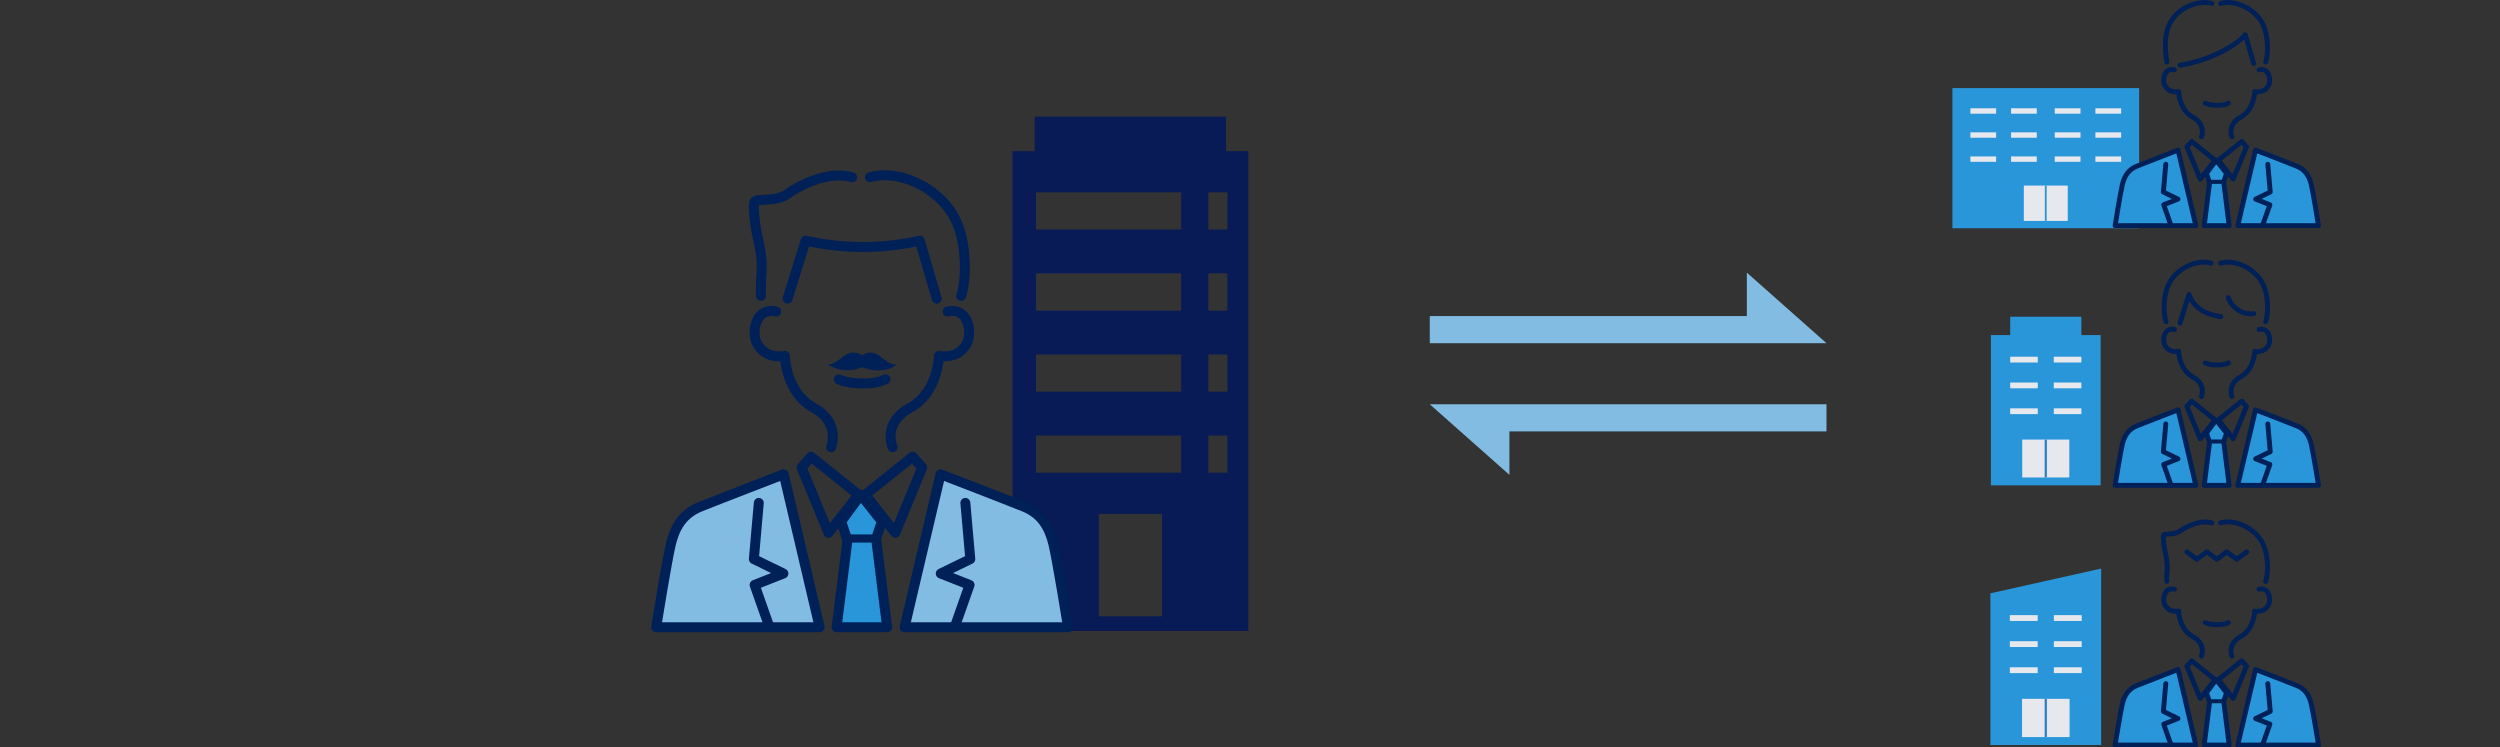 <?xml version="1.0" encoding="UTF-8"?><svg id="a" xmlns="http://www.w3.org/2000/svg" xmlns:xlink="http://www.w3.org/1999/xlink" viewBox="0 0 1359.88 406.59"><rect x="0" y="0" width="1359.88" height="406.59" fill="#333333" stroke="none"/><defs><style>.c,.d,.e,.f,.g{stroke:#002058;stroke-linecap:round;stroke-linejoin:round;}.c,.d,.g{stroke-width:5.41px;}.c,.h{fill:#83bce3;}.i{fill:#fff;}.d,.j,.e,.k,.l,.m{fill:none;}.j{stroke:#2996da;}.j,.l,.m{stroke-miterlimit:10;}.e,.f{stroke-width:2.67px;}.f,.n,.g{fill:#2996da;}.o{clip-path:url(#b);}.p{fill:#002058;}.q{opacity:.1;}.q,.r{fill:#091b56;}.l{stroke-width:1.21px;}.l,.m{stroke:#297ecd;}.m{stroke-width:1.22px;}</style><clipPath id="b"><rect class="k" x="66.24" y="-602.67" width="794.6" height="428.32"/></clipPath></defs><g class="o"><circle class="p" cx="465.27" cy="-153.15" r="215.61"/></g><g><path class="r" d="M666.94,82.21v-18.8h-104.12v18.8h-12.09V343.18h128.31V82.21h-12.09Zm-34.9,253.01h-34.32v-55.66h34.32v55.66Zm10.42-210.36h-78.9v-20.24h78.9v20.24Zm25.17,0h-10.32v-20.24h10.32v20.24Zm-25.17,44.1h-78.9v-20.24h78.9v20.24Zm25.17,0h-10.32v-20.24h10.32v20.24Zm-25.17,44.1h-78.9v-20.24h78.9v20.24Zm25.17,0h-10.32v-20.24h10.32v20.24Zm-25.17,44.1h-78.9v-20.24h78.9v20.24Zm25.17,0h-10.32v-20.24h10.32v20.24Z"/><g><path class="d" d="M456.26,206.31c4.19,2.38,18.68,3.68,25.39,0"/><path class="d" d="M428.38,162.49l9.86-31.59c20.93,4.65,41.62,4.58,62.07,0l9.22,31.59"/><g><g><path class="d" d="M515.44,169.47c10.99-2.62,13.73,11,10.47,17.28-4.79,9.22-15.18,6.81-15.18,6.81,0,0-.28,19.87-15.71,28.27s-9.44,21.47-9.44,21.47"/><path class="d" d="M422.21,169.47c-10.99-2.62-13.73,11-10.47,17.28,4.79,9.22,15.18,6.81,15.18,6.81,0,0,.28,19.87,15.71,28.27,14.83,8.07,9.44,21.47,9.44,21.47"/><polygon class="d" points="441.19 248.41 467 269.12 450.65 289.83 436 254.32 441.19 248.41"/><path class="c" d="M356.93,341.18s5.75-35.85,7.97-45.14c2.21-9.29,6.56-16.57,15.93-20.36,10.79-4.35,45.47-17.7,45.47-17.7l19.56,83.2h-88.93Z"/><path class="c" d="M492.05,341.18l19.56-83.2s34.69,13.35,45.47,17.7c9.38,3.78,13.72,11.06,15.93,20.36,2.21,9.29,7.97,45.14,7.97,45.14h-88.93Z"/><polygon class="d" points="496.46 248.41 470.64 269.12 487 289.83 501.65 254.32 496.46 248.41"/><polygon class="g" points="457.54 283.63 460.83 293.38 476.41 293.38 479.7 283.63 468.23 269.12 457.54 283.63"/><polyline class="g" points="476.82 295.15 482.57 341.18 455.08 341.18 460.83 295.15"/><path class="d" d="M463.5,96.43c-12.76-3.87-28.81,4.41-35.13,9.06-6.32,4.64-16.74,2.22-17.92,4.21-1.01,1.72,0,12.38,2.07,21.2,3.34,14.2,1,17.78,1.36,30.04"/><path class="d" d="M473.19,96.43c14.58-4.42,35.81,4.56,45.22,20.52,8.12,13.77,7.24,36.17,4.4,43.99"/></g><polyline class="c" points="412.75 273.56 410.06 304.13 426.14 311.97 410.46 318.16 418.57 341.18"/><polyline class="c" points="525.11 273.56 527.8 304.13 511.72 311.97 527.4 318.16 519.29 341.18"/></g><path class="p" d="M470.31,192.54c-.49,.21-.94,.46-1.36,.71-.42-.26-.87-.5-1.36-.71-7.77-3.42-10.57,5.54-17.26,5.75,4.63,2.89,9.9,3.94,15.74,2.44,1.17-.3,2.11-.65,2.88-1.02,.77,.38,1.71,.72,2.88,1.02,5.84,1.5,12.69,.68,15.74-2.44-6.98,.22-9.49-9.17-17.26-5.75Z"/></g></g><g><g><polygon class="n" points="1132.15 182.27 1132.15 172.28 1093.46 172.28 1093.46 182.27 1082.96 182.27 1082.96 264 1142.65 264 1142.65 182.27 1132.15 182.27"/><g><g><g><rect class="i" x="1100.01" y="239.12" width="25.58" height="20.59"/><rect class="q" x="1100.01" y="239.12" width="25.58" height="20.59"/></g><line class="l" x1="1112.8" y1="239.12" x2="1112.8" y2="259.71"/></g><g><g><rect class="i" x="1093.46" y="194.05" width="14.98" height="3.12"/><rect class="q" x="1093.46" y="194.05" width="14.98" height="3.12"/></g><g><rect class="i" x="1117.17" y="194.05" width="14.98" height="3.12"/><rect class="q" x="1117.17" y="194.05" width="14.98" height="3.12"/></g></g><g><g><rect class="i" x="1093.46" y="208.09" width="14.98" height="3.12"/><rect class="q" x="1093.46" y="208.09" width="14.98" height="3.12"/></g><g><rect class="i" x="1117.17" y="208.09" width="14.98" height="3.12"/><rect class="q" x="1117.17" y="208.09" width="14.98" height="3.12"/></g></g><g><g><rect class="i" x="1093.46" y="222.13" width="14.98" height="3.12"/><rect class="q" x="1093.46" y="222.13" width="14.98" height="3.12"/></g><g><rect class="i" x="1117.17" y="222.13" width="14.98" height="3.12"/><rect class="q" x="1117.17" y="222.13" width="14.98" height="3.12"/></g></g></g></g><path class="e" d="M1199.57,338.67c2.07,1.18,9.23,1.82,12.54,0"/><g><g><path class="e" d="M1228.79,320.48c5.43-1.29,6.78,5.43,5.17,8.53-2.36,4.55-7.5,3.36-7.5,3.36,0,0-.14,9.81-7.76,13.96-7.32,3.99-4.66,10.6-4.66,10.6"/><path class="e" d="M1182.76,320.48c-5.43-1.29-6.78,5.43-5.17,8.53,2.36,4.55,7.5,3.36,7.5,3.36,0,0,.14,9.81,7.76,13.96,7.32,3.99,4.66,10.6,4.66,10.6"/><polygon class="e" points="1192.13 359.45 1204.88 369.68 1196.8 379.91 1189.57 362.37 1192.13 359.45"/><path class="f" d="M1150.52,405.26s2.84-17.7,3.93-22.29c1.09-4.59,3.24-8.18,7.87-10.05,5.33-2.15,22.45-8.74,22.45-8.74l9.66,41.08h-43.91Z"/><path class="f" d="M1217.24,405.26l9.66-41.08s17.13,6.59,22.45,8.74c4.63,1.87,6.77,5.46,7.87,10.05s3.93,22.29,3.93,22.29h-43.91Z"/><polygon class="e" points="1219.42 359.45 1206.67 369.68 1214.75 379.91 1221.98 362.37 1219.42 359.45"/><polygon class="f" points="1200.2 376.85 1201.83 381.66 1209.52 381.66 1211.14 376.85 1205.48 369.68 1200.2 376.85"/><polyline class="f" points="1209.72 382.53 1212.56 405.26 1198.99 405.26 1201.83 382.53"/><path class="e" d="M1203.15,284.42c-6.3-1.91-14.22,2.18-17.35,4.47-3.12,2.29-8.27,1.09-8.85,2.08-.5,.85,0,6.11,1.02,10.47,1.65,7.01,.49,8.78,.67,14.83"/><path class="e" d="M1207.93,284.42c7.2-2.18,17.68,2.25,22.33,10.13,4.01,6.8,3.57,17.86,2.17,21.72"/></g><polyline class="e" points="1178.09 371.87 1176.76 386.97 1184.7 390.84 1176.96 393.9 1180.96 405.26"/><polyline class="e" points="1233.57 371.87 1234.9 386.97 1226.95 390.84 1234.7 393.9 1230.69 405.26"/></g><g><g><polygon class="n" points="1107.9 47.92 1117.7 47.92 1163.59 47.92 1163.59 124.16 1117.7 124.16 1107.9 124.16 1062.02 124.16 1062.02 47.92 1107.9 47.92"/><g><g><rect class="i" x="1139.82" y="58.91" width="13.97" height="2.91"/><rect class="q" x="1139.82" y="58.91" width="13.97" height="2.91"/></g><g><rect class="i" x="1117.7" y="58.91" width="13.97" height="2.91"/><rect class="q" x="1117.7" y="58.91" width="13.97" height="2.91"/></g></g><g><g><rect class="i" x="1139.82" y="72" width="13.97" height="2.91"/><rect class="q" x="1139.82" y="72" width="13.97" height="2.91"/></g><g><rect class="i" x="1117.7" y="72" width="13.97" height="2.91"/><rect class="q" x="1117.7" y="72" width="13.97" height="2.91"/></g></g><g><g><rect class="i" x="1139.82" y="85.1" width="13.97" height="2.91"/><rect class="q" x="1139.82" y="85.1" width="13.97" height="2.91"/></g><g><rect class="i" x="1117.7" y="85.1" width="13.97" height="2.91"/><rect class="q" x="1117.7" y="85.1" width="13.97" height="2.91"/></g></g><g><g><rect class="i" x="1093.93" y="58.91" width="13.97" height="2.91"/><rect class="q" x="1093.93" y="58.91" width="13.97" height="2.91"/></g><g><rect class="i" x="1071.81" y="58.91" width="13.97" height="2.91"/><rect class="q" x="1071.81" y="58.91" width="13.97" height="2.91"/></g></g><g><g><rect class="i" x="1093.93" y="72" width="13.97" height="2.91"/><rect class="q" x="1093.93" y="72" width="13.97" height="2.91"/></g><g><rect class="i" x="1071.81" y="72" width="13.97" height="2.91"/><rect class="q" x="1071.81" y="72" width="13.97" height="2.91"/></g></g><g><g><rect class="i" x="1093.93" y="85.1" width="13.97" height="2.91"/><rect class="q" x="1093.93" y="85.1" width="13.97" height="2.91"/></g><g><rect class="i" x="1071.81" y="85.1" width="13.97" height="2.91"/><rect class="q" x="1071.81" y="85.1" width="13.97" height="2.91"/></g></g></g><g><g><rect class="i" x="1100.87" y="100.96" width="23.87" height="19.21"/><rect class="q" x="1100.87" y="100.96" width="23.87" height="19.21"/></g><line class="j" x1="1112.8" y1="100.96" x2="1112.8" y2="120.17"/></g></g><path class="e" d="M1199.57,56.14c2.07,1.18,9.23,1.82,12.54,0"/><path class="e" d="M1185.8,35.47c17.34-2.72,31.44-11.44,35.52-16.56l4.55,15.6"/><g><g><path class="e" d="M1228.79,37.95c5.43-1.29,6.78,5.43,5.17,8.53-2.36,4.55-7.5,3.36-7.5,3.36,0,0-.14,9.81-7.76,13.96-7.32,3.99-4.66,10.6-4.66,10.6"/><path class="e" d="M1182.76,37.95c-5.43-1.29-6.78,5.43-5.17,8.53,2.36,4.55,7.5,3.36,7.5,3.36,0,0,.14,9.81,7.76,13.96,7.32,3.99,4.66,10.6,4.66,10.6"/><polygon class="e" points="1192.13 76.93 1204.88 87.16 1196.8 97.38 1189.57 79.85 1192.13 76.93"/><path class="f" d="M1150.52,122.74s2.84-17.7,3.93-22.29c1.09-4.59,3.24-8.18,7.87-10.05,5.33-2.15,22.45-8.74,22.45-8.74l9.66,41.08h-43.91Z"/><path class="f" d="M1217.24,122.74l9.66-41.08s17.13,6.59,22.45,8.74c4.63,1.87,6.77,5.46,7.87,10.05s3.93,22.29,3.93,22.29h-43.91Z"/><polygon class="e" points="1219.42 76.93 1206.67 87.16 1214.75 97.38 1221.98 79.85 1219.42 76.93"/><polygon class="f" points="1200.2 94.32 1201.83 99.13 1209.52 99.13 1211.14 94.32 1205.48 87.16 1200.2 94.32"/><polyline class="f" points="1209.72 100.01 1212.56 122.74 1198.99 122.74 1201.83 100.01"/><path class="e" d="M1203.15,1.89c-6.3-1.91-15.75,1.52-20.36,7.15-5.13,6.27-5.83,13.89-4.13,24.7"/><path class="e" d="M1207.93,1.89c7.2-2.18,17.68,2.25,22.33,10.13,4.01,6.8,3.57,17.86,2.17,21.72"/></g><polyline class="e" points="1178.09 89.35 1176.76 104.44 1184.7 108.32 1176.96 111.37 1180.96 122.74"/><polyline class="e" points="1233.57 89.35 1234.9 104.44 1226.95 108.32 1234.7 111.37 1230.69 122.74"/></g><g><polygon class="n" points="1142.94 405.26 1082.67 405.26 1082.67 322.73 1142.94 309.27 1142.94 405.26"/><g><g><rect class="i" x="1099.89" y="380.14" width="25.83" height="20.79"/><rect class="q" x="1099.89" y="380.14" width="25.83" height="20.79"/></g><line class="m" x1="1112.8" y1="380.14" x2="1112.8" y2="400.93"/></g><g><g><rect class="i" x="1093.27" y="334.62" width="15.12" height="3.15"/><rect class="q" x="1093.27" y="334.62" width="15.12" height="3.15"/></g><g><rect class="i" x="1117.21" y="334.62" width="15.12" height="3.15"/><rect class="q" x="1117.21" y="334.62" width="15.12" height="3.15"/></g></g><g><g><rect class="i" x="1093.27" y="348.8" width="15.12" height="3.15"/><rect class="q" x="1093.27" y="348.8" width="15.12" height="3.15"/></g><g><rect class="i" x="1117.21" y="348.8" width="15.12" height="3.15"/><rect class="q" x="1117.21" y="348.8" width="15.12" height="3.15"/></g></g><g><g><rect class="i" x="1093.27" y="362.98" width="15.12" height="3.15"/><rect class="q" x="1093.27" y="362.98" width="15.12" height="3.15"/></g><g><rect class="i" x="1117.21" y="362.98" width="15.12" height="3.15"/><rect class="q" x="1117.21" y="362.98" width="15.12" height="3.15"/></g></g></g><g><path class="e" d="M1199.57,197.4c2.07,1.18,9.23,1.82,12.54,0"/><path class="e" d="M1212.11,161.88c1.47,5.17,7.8,9.61,13.77,8.72"/><path class="e" d="M1185.8,175.77l4.87-15.6c2.52,6.34,7.3,10.49,17.26,12.11"/><g><g><path class="e" d="M1228.79,179.22c5.43-1.29,6.78,5.43,5.17,8.53-2.36,4.55-7.5,3.36-7.5,3.36,0,0-.14,9.81-7.76,13.96-7.32,3.99-4.66,10.6-4.66,10.6"/><path class="e" d="M1182.76,179.22c-5.43-1.29-6.78,5.43-5.17,8.53,2.36,4.55,7.5,3.36,7.5,3.36,0,0,.14,9.81,7.76,13.96,7.32,3.99,4.66,10.6,4.66,10.6"/><polygon class="e" points="1192.13 218.19 1204.88 228.42 1196.8 238.65 1189.57 221.11 1192.13 218.19"/><path class="f" d="M1150.52,264s2.84-17.7,3.93-22.29c1.09-4.59,3.24-8.18,7.87-10.05,5.33-2.15,22.45-8.74,22.45-8.74l9.66,41.08h-43.91Z"/><path class="f" d="M1217.24,264l9.66-41.08s17.13,6.59,22.45,8.74c4.63,1.87,6.77,5.46,7.87,10.05s3.93,22.29,3.93,22.29h-43.91Z"/><polygon class="e" points="1219.42 218.19 1206.67 228.42 1214.75 238.65 1221.98 221.11 1219.42 218.19"/><polygon class="f" points="1200.2 235.58 1201.83 240.4 1209.52 240.4 1211.14 235.58 1205.48 228.42 1200.2 235.58"/><polyline class="f" points="1209.72 241.27 1212.56 264 1198.99 264 1201.83 241.27"/><path class="e" d="M1207.93,143.15c7.2-2.18,17.68,2.25,22.33,10.13,4.01,6.8,3.57,17.86,2.17,21.72"/></g><polyline class="e" points="1178.09 230.61 1176.76 245.71 1184.7 249.58 1176.96 252.63 1180.96 264"/><polyline class="e" points="1233.57 230.61 1234.9 245.71 1226.95 249.58 1234.7 252.63 1230.69 264"/></g><path class="e" d="M1202.7,143.15c-7.2-2.18-17.68,2.25-22.33,10.13-4.01,6.8-3.57,17.86-2.17,21.72"/></g><polyline class="e" points="1189.55 300.19 1194.97 304.19 1200.4 300.19 1205.83 304.19 1211.26 300.19 1216.7 304.19 1222.13 300.19"/></g><g><polygon class="h" points="950.2 148.3 950.2 171.93 777.73 171.93 777.73 186.69 950.2 186.69 961.84 186.69 993.52 186.69 950.2 148.3"/><polygon class="h" points="821.05 258.3 821.05 234.67 993.52 234.67 993.52 219.91 821.05 219.91 809.42 219.91 777.73 219.91 821.05 258.3"/></g></svg>